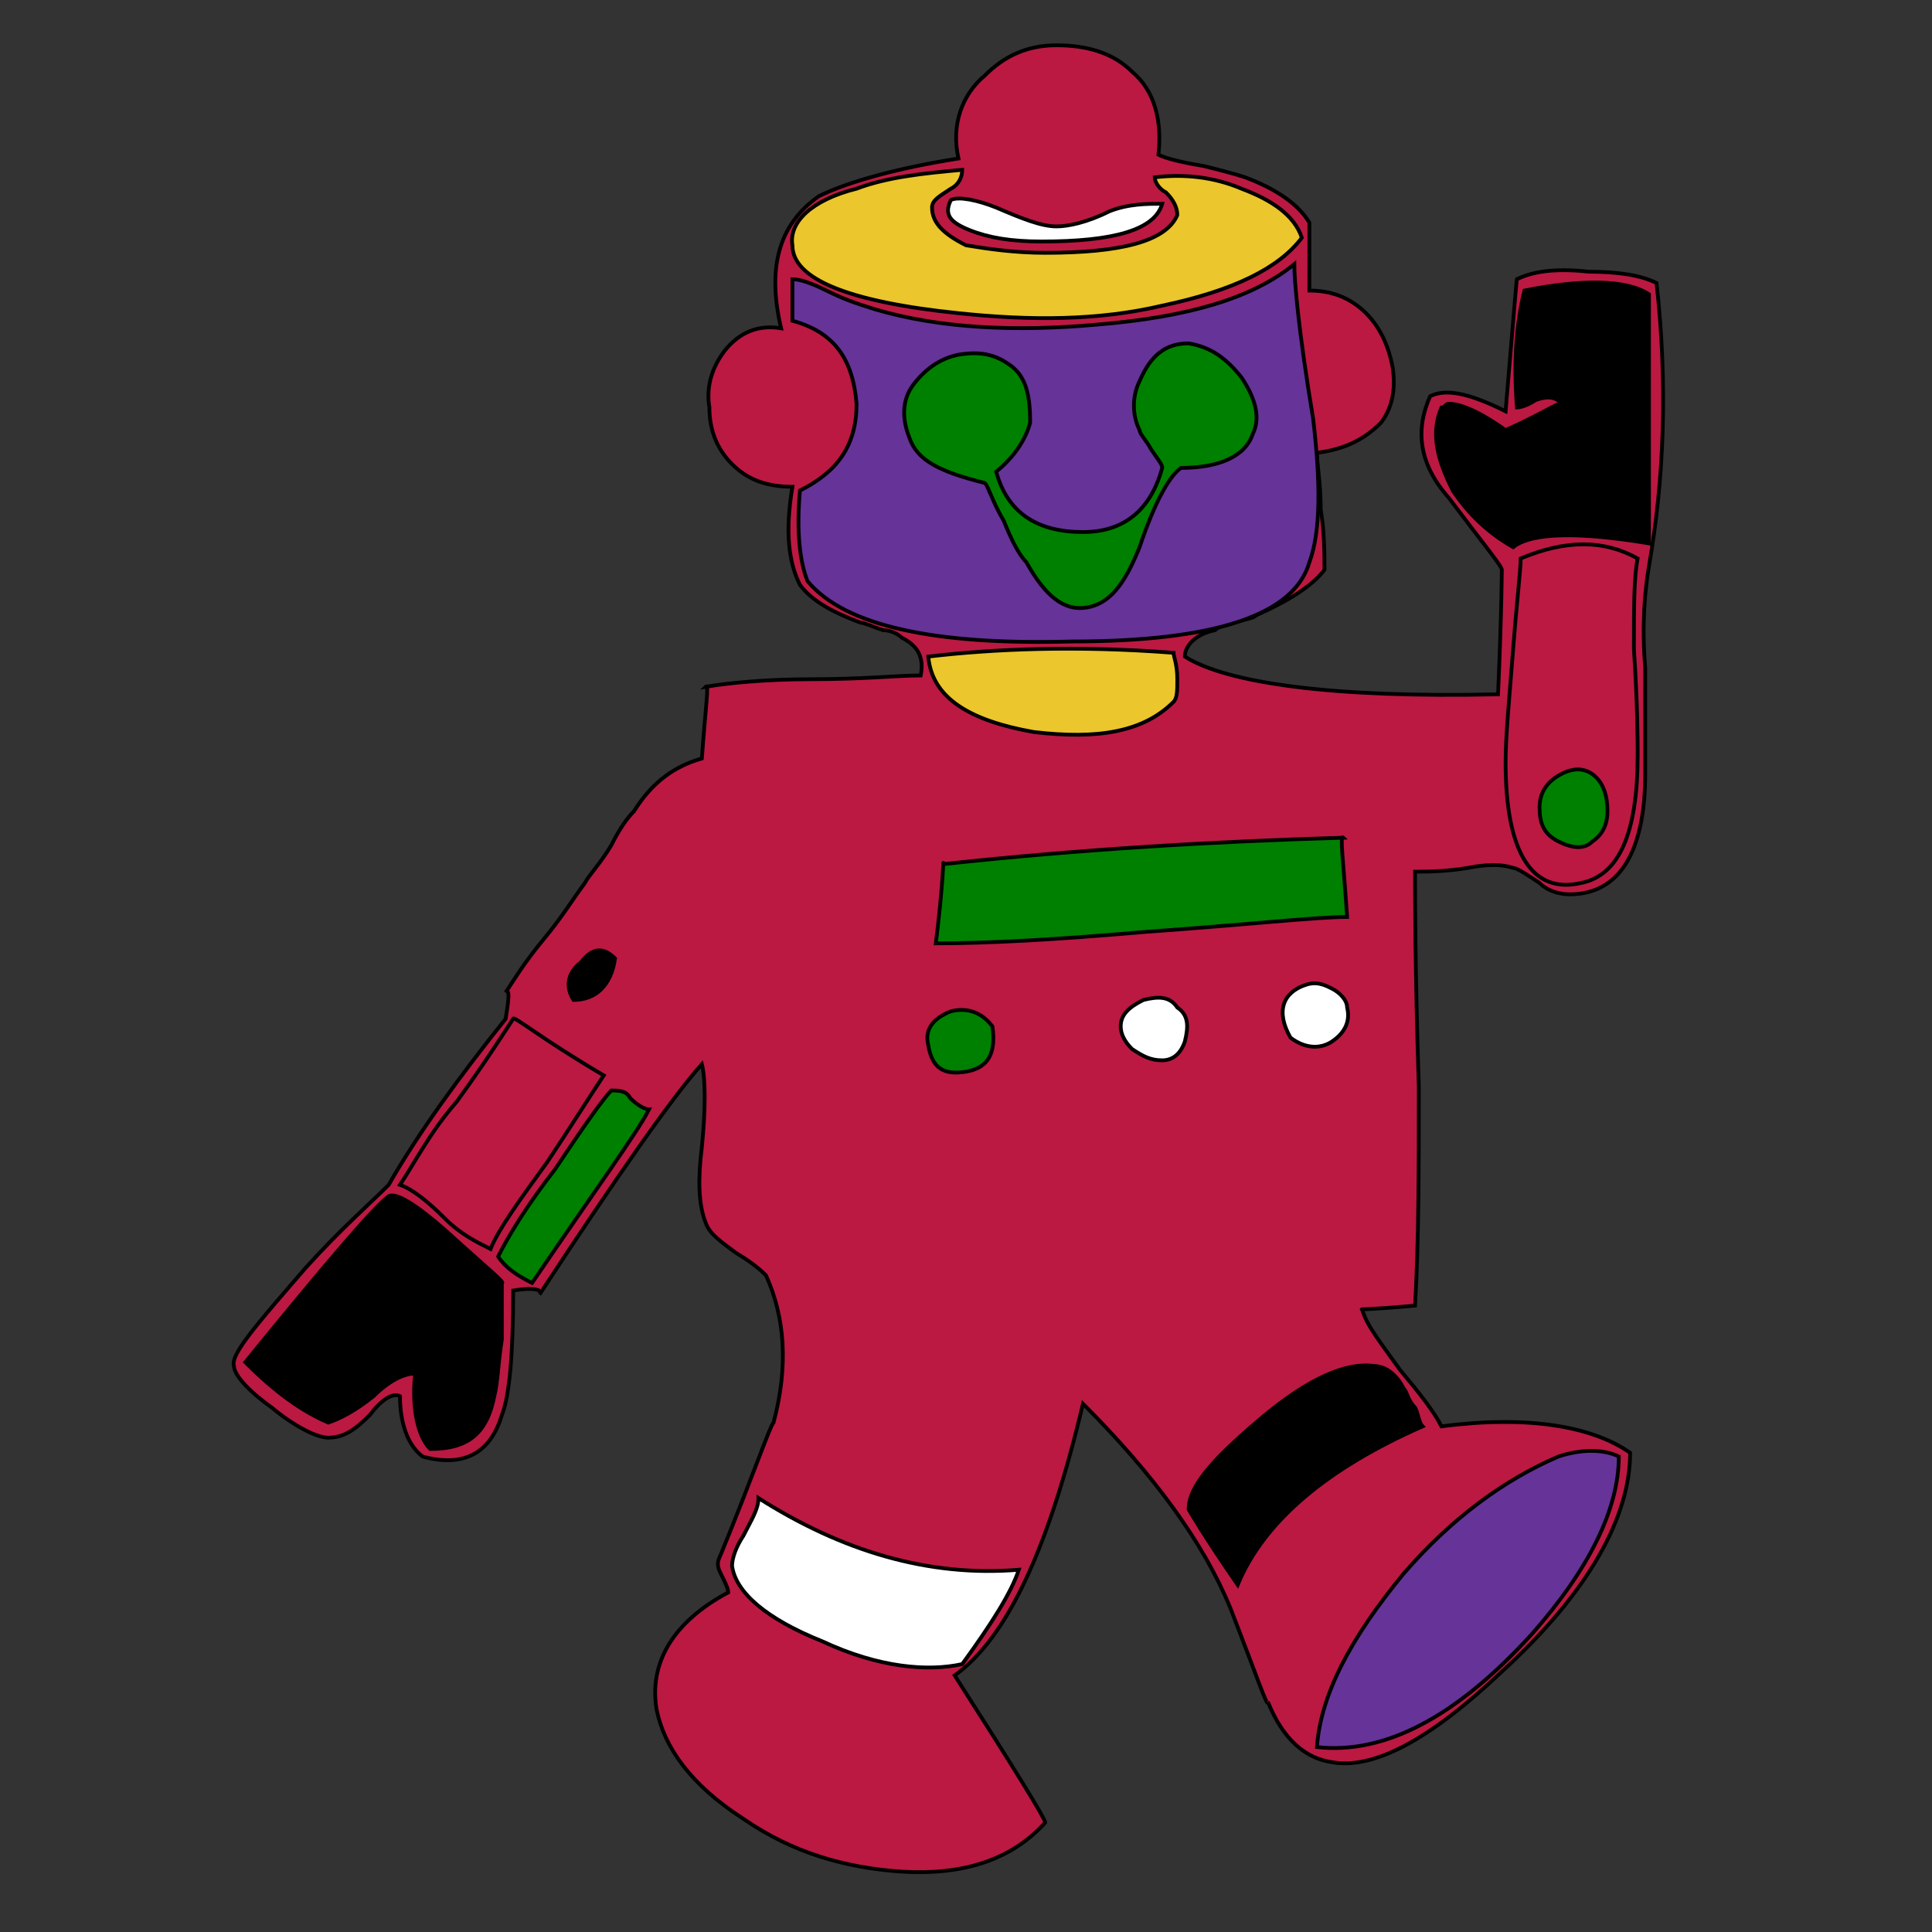 <svg id="th_rob_robot-41" width="100%" height="100%" xmlns="http://www.w3.org/2000/svg" version="1.1" xmlns:xlink="http://www.w3.org/1999/xlink" xmlns:svgjs="http://svgjs.com/svgjs" preserveAspectRatio="xMidYMin slice" data-uid="rob_robot-41" data-keyword="rob_robot-41" viewBox="0 0 512 512" data-colors="[&quot;#bb1942&quot;,&quot;#000000&quot;,&quot;#bb1942&quot;,&quot;#000000&quot;,&quot;#663399&quot;,&quot;#ffffff&quot;,&quot;#ffffff&quot;,&quot;#008000&quot;,&quot;#ffffff&quot;,&quot;#008000&quot;,&quot;#ebc62c&quot;,&quot;#663399&quot;,&quot;#ebc62c&quot;,&quot;#ffffff&quot;,&quot;#008000&quot;,&quot;#000000&quot;,&quot;#bb1942&quot;,&quot;#000000&quot;,&quot;#ffffff&quot;,&quot;#008000&quot;,&quot;#008000&quot;,&quot;#663399&quot;]"><rect x="0" y="0" width="512" height="512" fill="#333333" stroke="none"/><path id="th_rob_robot-41_17" d="M421 72C412 71 406 72 402 74C402 73 401 85 399 109C389 104 383 103 379 105C375 114 376 123 384 132C393 144 398 150 398 151C398 150 398 161 397 184C353 185 325 181 314 174C314 171 317 168 322 167C323 166 324 166 327 165C330 164 332 164 333 163C342 159 348 155 351 151C351 147 351 141 350 135C350 128 349 123 349 120C357 119 362 116 366 112C369 108 370 103 369 97C368 92 366 87 362 83C358 79 353 77 347 77L347 59C344 54 338 50 330 47C327 46 323 45 319 44C313 43 309 42 307 41C308 32 306 24 300 19C295 14 288 12 280 12C272 12 266 15 261 20C255 25 252 33 254 42C235 45 223 49 217 52C207 59 203 70 207 87C201 86 196 88 192 93C189 97 187 102 188 108C188 114 190 119 194 123C198 127 203 129 210 129C208 141 209 149 212 155C215 159 220 162 228 165C229 165 231 166 234 167C236 167 238 168 239 169C243 171 245 174 244 179C238 179 229 180 215 180C203 180 193 181 187 182C188 181 187 187 186 201C179 203 173 207 168 215C166 217 164 220 162 224C159 229 156 232 155 234C152 238 149 243 144 249C139 255 136 260 134 263C135 262 135 264 134 270C122 285 111 300 103 314C98 319 90 326 81 336C68 351 61 359 62 362C62 364 65 368 72 373C78 378 84 381 87 381C91 381 94 379 98 375C101 371 104 369 106 370C106 377 108 383 112 386C123 389 130 385 133 375C135 370 136 359 136 342C142 341 144 342 143 343C164 311 178 291 186 282C187 286 187 294 186 304C185 312 185 319 187 324C188 327 191 329 195 332C200 335 202 337 203 338C208 349 209 362 205 377C204 378 200 390 191 412C190 414 190 415 191 417C192 419 193 421 193 422C178 430 172 441 174 453C176 463 183 473 197 482C210 491 224 495 239 496C255 497 268 493 277 483C277 482 269 469 253 444C267 434 278 410 287 372C306 391 319 409 326 426C333 444 336 453 336 451C340 461 346 466 353 467C364 469 379 461 398 443C421 422 432 402 432 385C422 378 405 375 382 378C380 374 376 369 371 363C366 356 362 351 361 347C360 347 364 347 375 346C376 329 376 309 376 288C375 257 375 238 375 231C378 231 383 231 389 230C394 229 398 229 401 230C402 230 405 232 408 234C410 236 413 237 416 237C429 237 436 226 436 205C436 203 436 193 436 177C435 165 436 156 437 150C441 127 442 102 439 75C435 73 429 72 421 72Z " fill-rule="evenodd" fill="#bb1942" stroke-width="1" stroke="#000000"></path><path id="th_rob_robot-41_0" d="M385 130C381 122 379 115 382 108C383 108 383 107 384 107C387 107 392 109 399 114C410 109 414 106 414 107C412 105 410 105 407 106C404 108 402 108 402 108C401 95 402 85 404 77C419 74 431 74 437 78L437 144C419 141 406 141 401 145C394 141 389 136 385 130Z " fill-rule="evenodd" fill="#000000" stroke-width="1" stroke="#000000"></path><path id="th_rob_robot-41_1" d="M399 202C399 195 400 185 401 172C402 159 403 151 403 148C415 143 425 143 434 148C433 153 433 161 433 172C434 187 434 197 434 200C434 221 429 232 419 234C406 237 399 226 399 202Z " fill-rule="evenodd" fill="#bb1942" stroke-width="1" stroke="#000000"></path><path id="th_rob_robot-41_2" d="M372 368C373 369 373 371 375 373C376 375 376 377 377 378C352 389 335 403 328 420C319 407 315 400 315 400C315 394 321 387 334 376C347 365 357 361 364 362C367 362 370 364 372 368Z " fill-rule="evenodd" fill="#000000" stroke-width="1" stroke="#000000"></path><path id="th_rob_robot-41_3" d="M429 386C429 400 421 416 406 433C386 455 367 465 349 463C350 449 358 434 372 417C385 402 399 392 413 386C419 384 425 384 429 386Z " fill-rule="evenodd" fill="#663399" stroke-width="1" stroke="#000000"></path><path id="th_rob_robot-41_4" d="M308 281C305 281 303 280 300 278C298 276 297 274 297 272C297 269 299 267 303 265C307 264 310 264 312 267C315 269 315 272 314 276C313 279 311 281 308 281Z " fill-rule="evenodd" fill="#ffffff" stroke-width="1" stroke="#000000"></path><path id="th_rob_robot-41_5" d="M346 261C349 260 351 261 353 262C355 263 357 265 357 267C358 271 356 274 353 276C350 278 346 278 342 275C338 268 340 263 346 261Z " fill-rule="evenodd" fill="#ffffff" stroke-width="1" stroke="#000000"></path><path id="th_rob_robot-41_6" d="M250 229C287 225 322 223 356 222C355 221 356 228 357 243C349 243 331 245 303 247C280 249 262 250 248 250C250 234 250 227 250 229Z " fill-rule="evenodd" fill="#008000" stroke-width="1" stroke="#000000"></path><path id="th_rob_robot-41_7" d="M218 435C203 429 195 422 194 415C194 413 195 410 197 407C199 403 201 400 201 397C223 411 246 418 270 416C268 422 263 430 255 441C246 443 233 442 218 435Z " fill-rule="evenodd" fill="#ffffff" stroke-width="1" stroke="#000000"></path><path id="th_rob_robot-41_8" d="M256 284C250 285 247 283 246 277C245 273 247 270 252 268C256 267 260 268 263 272C264 279 262 283 256 284Z " fill-rule="evenodd" fill="#008000" stroke-width="1" stroke="#000000"></path><path id="th_rob_robot-41_9" d="M274 194C257 191 247 185 246 174C263 172 285 171 311 173C311 174 312 176 312 180C312 183 312 185 311 186C303 194 291 196 274 194Z " fill-rule="evenodd" fill="#ebc62c" stroke-width="1" stroke="#000000"></path><path id="th_rob_robot-41_10" d="M212 130C222 125 227 118 227 107C226 95 221 88 210 85L210 74C212 74 215 75 219 77C225 80 229 81 232 82C249 87 269 88 291 86C315 84 332 79 343 70C343 74 344 87 348 111C350 128 350 141 347 149C343 163 322 170 284 170C248 171 224 166 214 154C212 149 211 141 212 130Z " fill-rule="evenodd" fill="#663399" stroke-width="1" stroke="#000000"></path><path id="th_rob_robot-41_11" d="M252 50C249 52 247 53 247 55C247 59 250 62 256 65C262 66 269 67 277 67C297 67 309 64 312 57C312 55 311 53 309 51C307 50 306 48 306 47C314 46 322 47 329 50C337 53 343 57 345 63C339 71 327 77 308 81C291 85 273 85 254 83C225 80 210 74 210 65C209 59 215 53 227 50C235 47 244 46 255 45C255 47 254 49 252 50Z " fill-rule="evenodd" fill="#ebc62c" stroke-width="1" stroke="#000000"></path><path id="th_rob_robot-41_12" d="M294 56C299 54 304 54 308 54C306 61 295 64 276 64C268 64 262 63 257 61C252 59 250 57 252 53C254 52 259 53 264 55C271 58 276 60 280 60C283 60 288 59 294 56Z " fill-rule="evenodd" fill="#ffffff" stroke-width="1" stroke="#000000"></path><path id="th_rob_robot-41_13" d="M132 333C135 327 140 319 147 310C155 298 160 291 162 289C164 289 166 289 167 291C169 293 171 294 172 294C169 300 158 315 141 340C137 338 134 336 132 333Z " fill-rule="evenodd" fill="#008000" stroke-width="1" stroke="#000000"></path><path id="th_rob_robot-41_14" d="M110 364C107 364 103 366 99 370C94 374 90 376 87 377C80 374 73 369 65 361C87 334 99 320 103 317C105 316 110 319 118 326C129 336 134 340 133 340C133 342 133 347 133 355C132 361 132 366 131 370C129 380 124 384 114 384C111 381 109 374 110 364Z " fill-rule="evenodd" fill="#000000" stroke-width="1" stroke="#000000"></path><path id="th_rob_robot-41_15" d="M160 285C156 291 151 299 145 308C137 319 132 326 130 331C126 329 122 327 118 323C113 318 109 315 106 314C110 308 114 300 121 292C129 281 134 273 136 270C136 269 143 275 160 285Z " fill-rule="evenodd" fill="#bb1942" stroke-width="1" stroke="#000000"></path><path id="th_rob_robot-41_16" d="M152 265C150 262 150 258 154 255C157 251 160 251 163 254C162 261 158 265 152 265Z " fill-rule="evenodd" fill="#000000" stroke-width="1" stroke="#000000"></path><path id="th_rob_robot-41_18" d="M414 221C409 217 409 213 413 209C417 205 420 205 424 210C424 213 424 217 423 220C419 221 416 221 414 221Z " fill-rule="evenodd" fill="#ffffff" stroke-width="1" stroke="#000000"></path><path id="th_rob_robot-41_19" d="M408 214C408 218 409 221 413 223C417 225 420 225 422 223C425 221 426 218 426 215C426 211 425 208 423 206C421 204 418 203 414 205C410 207 408 210 408 214Z " fill-rule="evenodd" fill="#008000" stroke-width="1" stroke="#000000"></path><path id="th_rob_robot-41_20" d="M302 145C306 133 310 126 313 124C323 124 330 121 332 115C334 111 333 106 329 100C325 95 321 92 315 91C309 91 305 94 302 101C300 105 300 110 302 114C302 115 304 117 305 119C307 122 308 123 308 124C305 135 298 141 287 141C275 141 267 136 264 125C269 121 272 116 273 112C273 105 272 100 268 97C264 94 260 93 254 94C249 95 245 98 242 102C239 106 239 111 241 116C243 122 249 125 261 128C262 129 263 133 266 138C268 143 270 147 272 149C277 158 282 162 288 161C294 160 298 155 302 145Z " fill-rule="evenodd" fill="#008000" stroke-width="1" stroke="#000000"></path><defs id="SvgjsDefs2113" fill="#663399"></defs></svg>